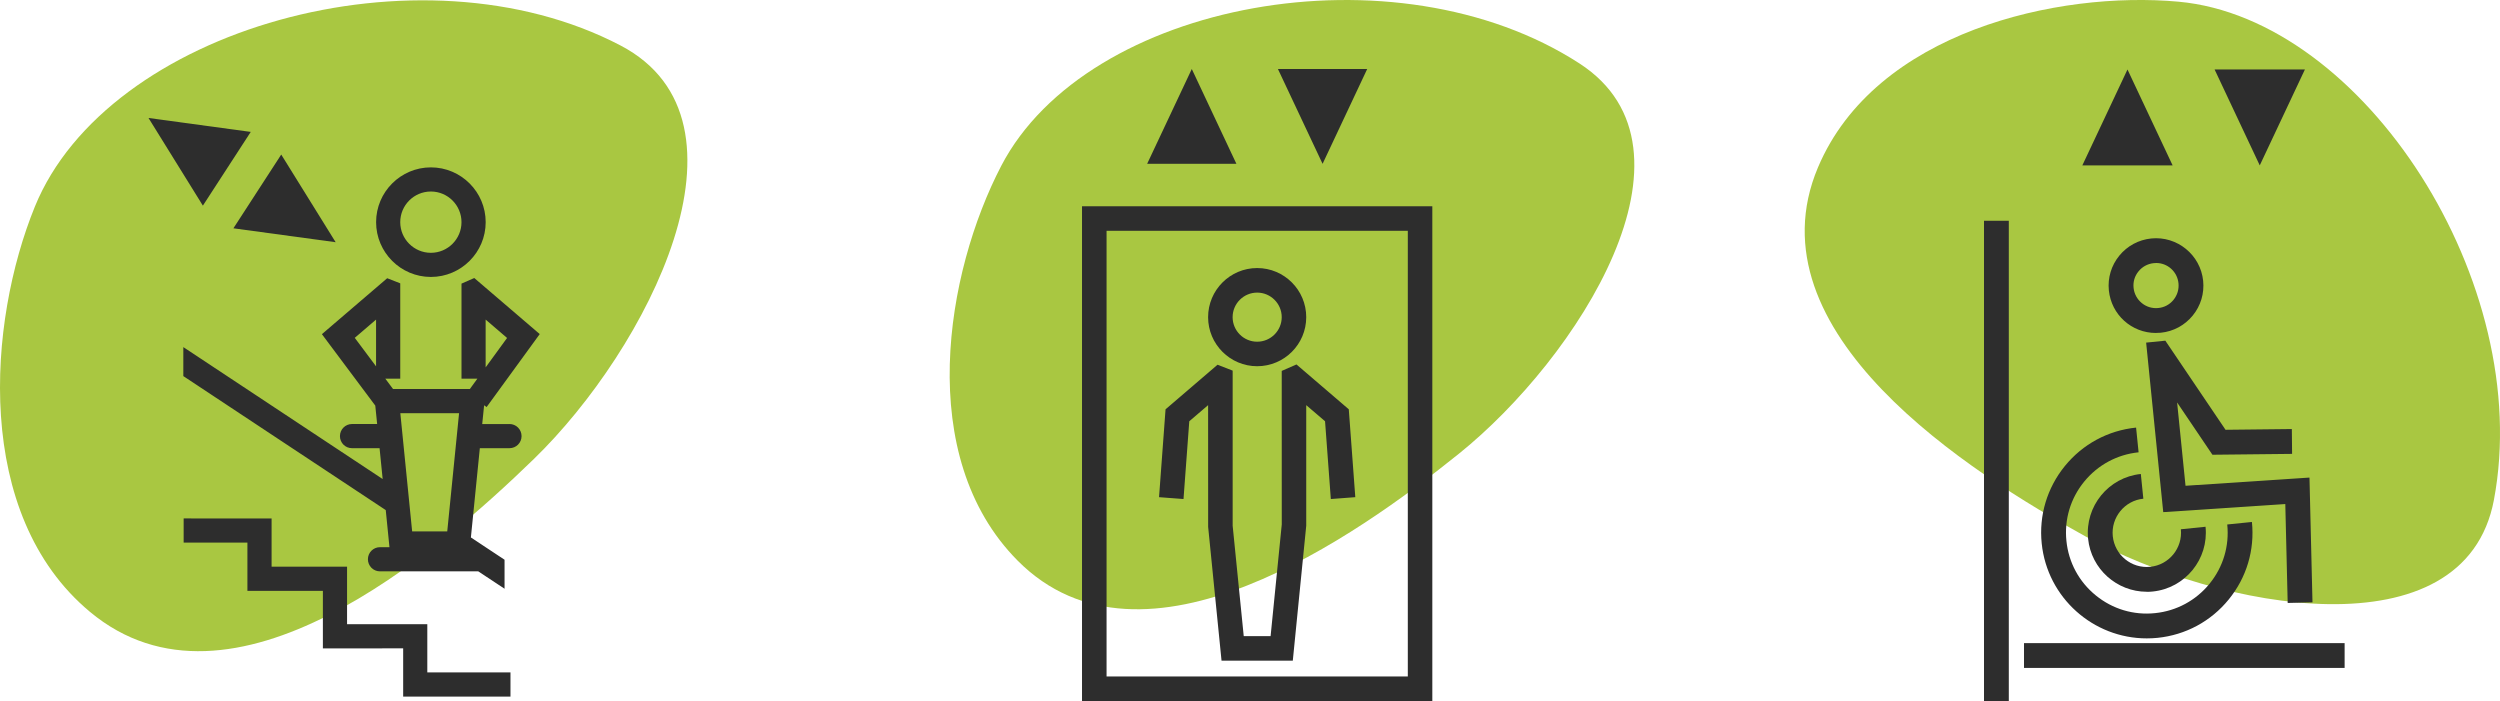 <?xml version="1.0" encoding="UTF-8"?><svg id="Calque_2" xmlns="http://www.w3.org/2000/svg" viewBox="0 0 606.88 170.18"><defs><style>.cls-1{fill:#a9c741;}.cls-2{fill:#2d2d2d;}</style></defs><g id="Calque_3"><path class="cls-1" d="m150.63,11.04c35.11,18.38,6.34,73.8-21.03,100.38-23.64,22.96-73.4,65.81-107.81,37.07C-6.5,124.87-2.96,78.2,8.46,50.17,26.05,6.99,101.87-14.47,150.63,11.04Z"/><polygon class="cls-2" points="81.48 58.8 68.27 37.52 56.66 55.42 81.48 58.8"/><polygon class="cls-2" points="60.87 32.02 36.05 28.64 49.25 49.92 60.87 32.02"/><polygon class="cls-2" points="103.73 151.52 84.25 151.53 84.25 137.56 65.93 137.56 65.93 125.86 44.58 125.85 44.58 131.72 60.06 131.72 60.06 143.43 78.38 143.43 78.38 157.4 97.87 157.39 97.87 169.1 123.92 169.1 123.92 163.23 103.73 163.23 103.73 151.52"/><path class="cls-2" d="m104.6,67.23c7.33,0,13.3-5.97,13.3-13.3s-5.97-13.3-13.3-13.3-13.3,5.97-13.3,13.3,5.97,13.3,13.3,13.3Zm0-20.74c4.1,0,7.43,3.34,7.43,7.44s-3.33,7.44-7.43,7.44-7.44-3.33-7.44-7.44,3.33-7.44,7.44-7.44Z"/><path class="cls-2" d="m123.68,102.94h-6.62l.46-4.56.6.44,12.9-17.72-15.89-13.61-3.1,1.36v23.08h3.85l-1.82,2.5h-18.65l-1.87-2.5h3.62v-23.15l-3.17-1.24-15.85,13.58,12.96,17.34.45,4.47h-6.1c-1.62,0-2.93,1.31-2.93,2.94s1.31,2.93,2.93,2.93h6.69l.75,7.49-48.39-32.03v7.04l49.14,32.53.9,9h-2.3c-1.62,0-2.93,1.31-2.93,2.93s1.31,2.94,2.93,2.94h23.86l6.38,4.22v-7.04l-8.17-5.41,2.17-21.67h7.2c1.62,0,2.93-1.31,2.93-2.93s-1.31-2.94-2.93-2.94Zm-5.79-25.36l5.2,4.46-5.2,7.14v-11.59Zm-6.45,22.73l-2.87,28.69h-8.52l-2.87-28.69h14.25Zm-20.15-22.73v11.35l-5.17-6.92,5.17-4.43Z"/><path class="cls-1" d="m383.46,15.43c32.13,20.86-.56,71.6-29.32,94.72-24.83,19.97-76.6,56.7-107.12,25.93-25.09-25.3-17.47-69.9-3.95-95.85C263.91.27,338.83-13.53,383.46,15.43Z"/><polygon class="cls-2" points="327.42 99.36 314.72 88.47 311.14 90.04 311.15 127.32 308.44 154.43 301.92 154.43 299.23 127.62 299.23 89.97 295.56 88.54 282.94 99.36 281.36 120.69 287.3 121.14 288.7 102.26 293.27 98.35 293.28 127.91 296.53 160.38 313.83 160.38 317.09 127.62 317.09 98.35 321.66 102.26 323.06 121.14 329 120.69 327.42 99.36"/><path class="cls-2" d="m305.18,88.9c-6.57,0-11.91-5.34-11.91-11.91s5.34-11.92,11.91-11.92,11.91,5.34,11.91,11.92-5.34,11.91-11.91,11.91Zm0-17.87c-3.28,0-5.96,2.67-5.96,5.96s2.67,5.96,5.96,5.96,5.96-2.68,5.96-5.96-2.67-5.96-5.96-5.96Z"/><path class="cls-2" d="m347.7,170.18h-85.04V50.07h85.04v120.1Zm-79.08-5.96h73.13V56.03h-73.13v108.19Z"/><polygon class="cls-2" points="278.47 39.77 289.31 16.75 300.14 39.77 278.47 39.77"/><polygon class="cls-2" points="331.89 16.75 321.06 39.77 310.22 16.75 331.89 16.75"/><path class="cls-1" d="m605.41,121.33c-7.12,37.8-66.71,26.78-99.15,8.89-28.01-15.45-81.87-49.51-64.94-89.59C455.25,7.68,499.58-2.26,528.83.41c45.07,4.11,86.46,68.42,76.58,120.91Z"/><path class="cls-2" d="m521.13,154.97c-12.98,0-24.15-9.85-25.5-23.04-.7-6.81,1.3-13.49,5.63-18.81,4.33-5.31,10.46-8.62,17.28-9.32l.61,6c-5.21.53-9.91,3.07-13.22,7.13-3.31,4.06-4.84,9.17-4.3,14.39.53,5.22,3.06,9.91,7.13,13.22,4.06,3.31,9.18,4.85,14.39,4.3,5.21-.53,9.91-3.07,13.22-7.13,3.31-4.06,4.84-9.17,4.3-14.39l5.99-.61c.7,6.82-1.3,13.5-5.63,18.81-4.32,5.31-10.46,8.62-17.28,9.32-.88.09-1.76.13-2.63.13Z"/><path class="cls-2" d="m521.14,143.65c-7.26,0-13.5-5.51-14.25-12.87-.8-7.87,4.94-14.92,12.8-15.72l.61,6c-4.55.46-7.88,4.55-7.42,9.11.47,4.55,4.55,7.9,9.11,7.42,4.55-.46,7.88-4.55,7.42-9.11l5.99-.61c.8,7.86-4.94,14.91-12.8,15.72-.49.05-.98.08-1.46.08Z"/><polygon class="cls-2" points="560.63 115.93 530.54 117.92 528.5 97.7 537.07 110.39 556.41 110.18 556.35 104.15 540.25 104.33 525.64 82.7 520.98 83.17 525.13 124.32 554.76 122.35 555.34 146.37 561.36 146.22 560.63 115.93"/><path class="cls-2" d="m523.36,80.83c-5.92,0-10.83-4.44-11.43-10.33-.31-3.05.59-6.05,2.53-8.43,1.94-2.38,4.7-3.86,7.75-4.18,6.32-.64,11.96,3.99,12.61,10.27.31,3.06-.58,6.05-2.52,8.43-1.94,2.38-4.69,3.87-7.75,4.18-.39.04-.79.05-1.18.05Zm.03-16.98c-.19,0-.38,0-.57.03-1.46.15-2.77.86-3.69,1.99-.93,1.13-1.36,2.56-1.2,4.01.31,2.99,2.98,5.21,6.01,4.89,1.46-.14,2.77-.85,3.69-1.99.92-1.14,1.35-2.56,1.2-4.02-.28-2.8-2.62-4.92-5.43-4.92Z"/><polygon class="cls-2" points="505.49 40.15 516.45 16.87 527.41 40.15 505.49 40.15"/><polygon class="cls-2" points="559.52 16.87 548.56 40.15 537.6 16.87 559.52 16.87"/><rect class="cls-2" x="481.62" y="53.59" width="6.02" height="116.59"/><rect class="cls-2" x="491.33" y="156.12" width="77.83" height="6.02"/></g></svg>